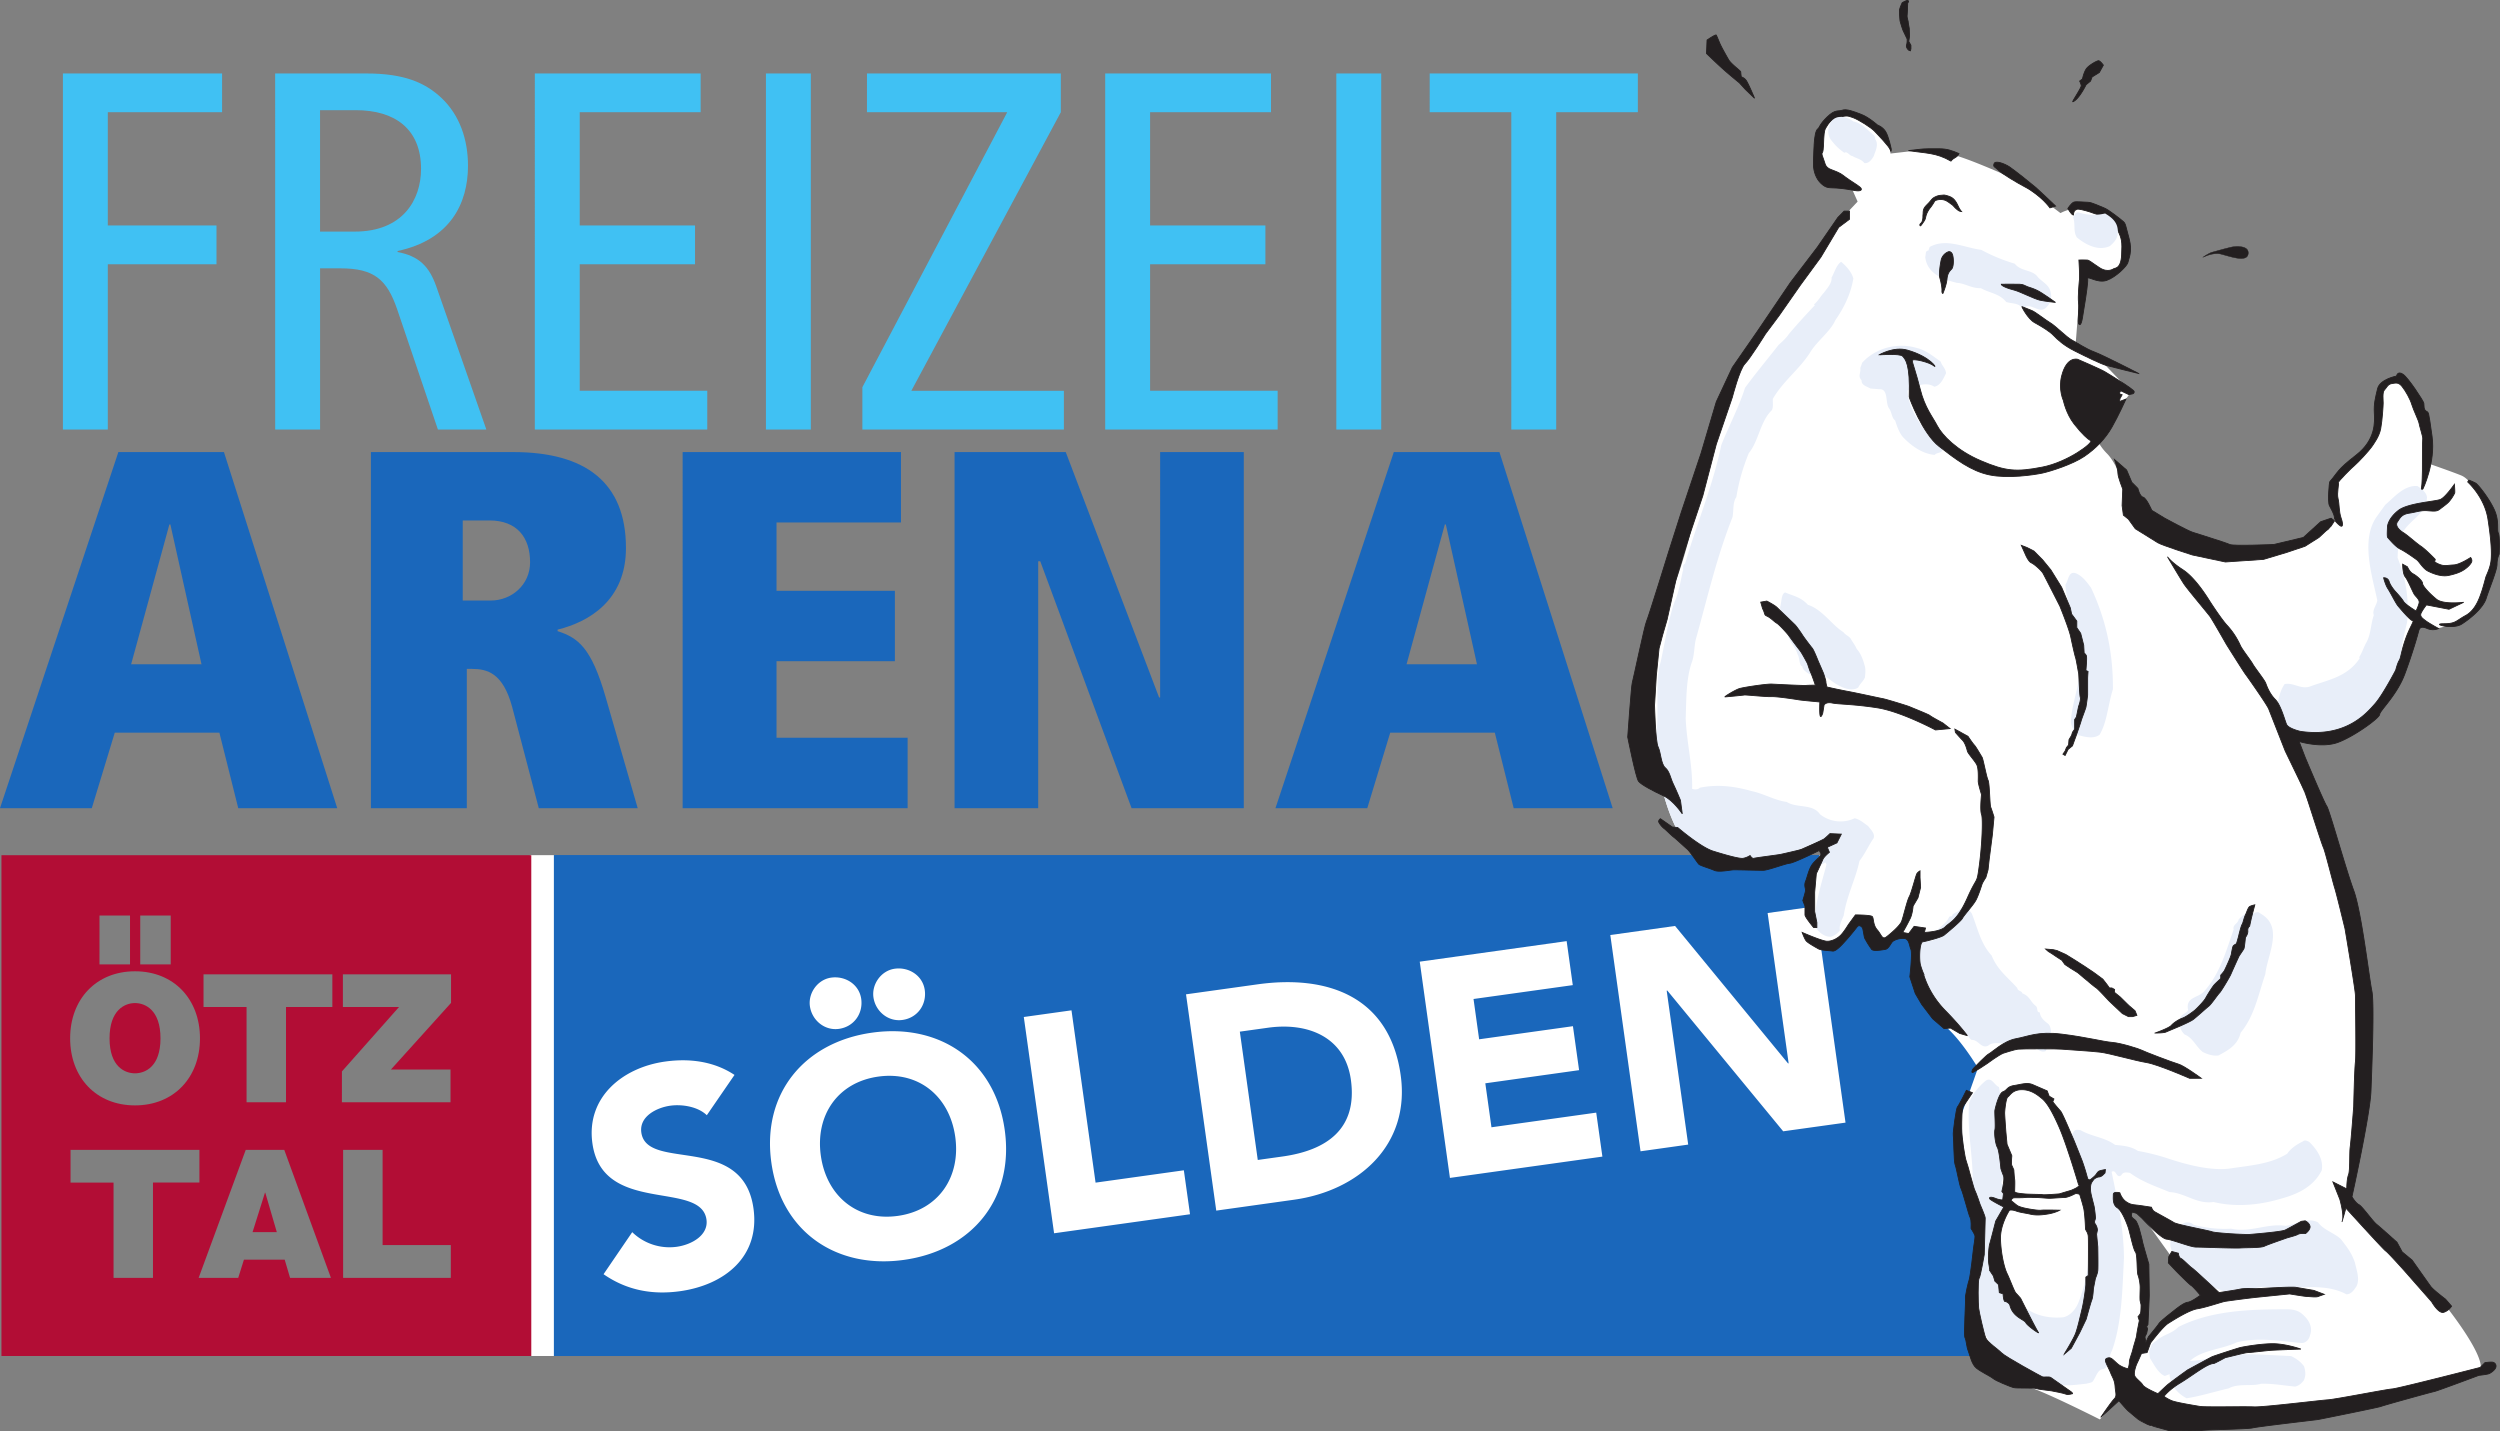 <svg width="111.78" height="64" xmlns="http://www.w3.org/2000/svg"><rect width="100%" height="100%" fill="#808080" stroke="none"/><path d="M9.809 32.758H5.132l-1.027 3.377H0l5.292-15.922h4.721l5.065 15.922h-4.426zm-2.19-9.307h-.046l-1.71 6.25H9.01l-1.392-6.25m15.284 8.167c-.41-1.528-1.117-1.71-1.802-1.71h-.228v6.227h-4.288V20.213h6.364c3.216 0 5.04 1.346 5.04 4.289 0 2.349-1.664 3.307-3.056 3.649v.069c.913.296 1.506.73 2.145 2.942l1.436 4.973H24.09zm-.958-4.767c.912 0 1.757-.685 1.757-1.711 0-1.095-.57-1.87-1.825-1.87H20.69v3.58h1.254m8.578-6.637h9.763v3.148H34.72v3.056h5.292v3.148H34.72v3.422h5.862v3.148h-10.06V20.213m15.99 4.881h-.092v11.041h-3.74V20.214h4.972l4.174 10.972h.046V20.214h3.74v15.921h-5.017l-4.083-11.04m20.324 7.663H62.16l-1.026 3.377h-4.106l5.292-15.922h4.722l5.064 15.922H67.68zm-2.19-9.307h-.045l-1.711 6.25h3.148l-1.392-6.25" fill-rule="evenodd" fill="#1a67bb"/><path d="M2.813 3.285H9.93v1.733H4.82v5.064h4.86v1.733H4.82v7.391H2.813V3.284m9.49.001h4.083c1.688 0 2.623.41 3.353 1.094.821.776 1.186 1.87 1.186 3.034 0 1.687-.798 3.308-3.148 3.81v.045c.958.183 1.415.639 1.734 1.551l2.235 6.387H19.58l-1.824-5.383c-.456-1.324-1.027-1.825-2.533-1.825h-.912v7.208h-2.007zm2.007 7.07h1.551c2.144 0 2.965-1.414 2.965-2.805 0-1.78-1.163-2.624-2.919-2.624H14.31v5.43m9.603-7.071h7.414v1.733h-5.406v5.064h5.155v1.733h-5.155v5.657h5.702v1.734h-7.71V3.284m10.333.001h2.008v15.921h-2.008V3.285m4.312 14.028 6.478-12.296h-6.272V3.284h8.668v1.733l-6.684 12.455h6.82v1.734h-9.01v-1.893M49.416 3.285h7.413v1.733h-5.406v5.064h5.156v1.733h-5.156v5.657h5.703v1.734h-7.71V3.284m10.334.001h2.007v15.921H59.75V3.285m7.824 1.733h-3.65V3.285h9.307v1.733h-3.65v14.188h-2.007V5.018" fill-rule="evenodd" fill="#40c1f3"/><path d="M24.833 60.629H23.69V38.236h1.143v22.393" fill-rule="evenodd" fill="#fff"/><path d="M15.342 57.135h4.815v-1.466h-3.05v-4.256h-1.765zm-4.05-2.043.554-1.762h.016l.515 1.762zm-2.41 2.043h1.77l.255-.814h1.822l.24.814h1.827l-2.086-5.722h-1.723zm2.142-7.85h1.764v-4.259h2.072v-1.462H9.1v1.462h1.924zm-5.947 7.85H6.84v-4.26h2.076v-1.462H3.154v1.462h1.923zm10.21-7.85h4.857V47.82H17.48l2.687-2.978v-1.279h-4.836v1.462h2.51l-2.553 2.88zM6.27 43.12h1.363v-2.184H6.27zm-1.372 3.306c0-1.276.69-1.577 1.138-1.577.45 0 1.14.301 1.14 1.577 0 1.275-.69 1.564-1.14 1.564-.448 0-1.138-.29-1.138-1.564zm-.45-3.306h1.365v-2.184H4.449zm-1.312 3.306c0 1.747 1.16 2.998 2.9 2.998 1.742 0 2.905-1.25 2.905-2.998 0-1.746-1.163-2.998-2.905-2.998-1.74 0-2.9 1.252-2.9 2.998zM23.755 60.63H.065V38.238h23.69v22.391" fill-rule="evenodd" fill="#b20d35"/><path d="M24.765 60.629V38.231h66.251V60.63H24.765" fill-rule="evenodd" fill="#1a67bb"/><path d="M31.603 49.864c-.403-.39-1.114-.498-1.633-.426-.601.084-1.396.474-1.295 1.199.247 1.761 4.54.004 5.014 3.39.302 2.16-1.29 3.426-3.283 3.705-1.243.173-2.387-.042-3.42-.76l1.282-1.88a2.391 2.391 0 0 0 1.986.655c.696-.097 1.429-.533 1.334-1.217-.249-1.774-4.65-.185-5.1-3.408-.288-2.061 1.35-3.391 3.248-3.657 1.093-.153 2.185-.013 3.105.597l-1.238 1.802m7.45-5.274c-.082-.589.349-1.192.95-1.276.627-.088 1.253.298 1.345.954.091.655-.328 1.244-.997 1.336-.642.091-1.21-.387-1.298-1.014zm1.089 9.775c1.816-.254 2.82-1.732 2.569-3.534-.252-1.803-1.624-2.948-3.44-2.694s-2.822 1.731-2.57 3.534c.252 1.803 1.624 2.948 3.44 2.694zm-3.93-9.378c-.082-.588.348-1.191.95-1.275.628-.088 1.253.298 1.345.953.09.656-.328 1.244-.997 1.338-.643.09-1.21-.388-1.298-1.016zm2.784 1.185c3.018-.423 5.494 1.25 5.927 4.35.434 3.1-1.488 5.388-4.506 5.81-3.018.422-5.495-1.251-5.928-4.35-.434-3.102 1.488-5.39 4.507-5.81m6.78-.7 2.132-.298 1.077 7.704 3.947-.552.276 1.966-6.078.85-1.354-9.67m10.461 6.392 1.107-.155c1.98-.277 3.363-1.236 3.056-3.435-.266-1.899-1.906-2.574-3.709-2.322l-1.256.175zm-3.208-7.406 3.196-.446c3.114-.435 5.908.524 6.402 4.062.438 3.127-1.881 5.164-4.763 5.567l-3.483.488-1.352-9.671m10.449-1.46 6.57-.919.274 1.968-4.438.62.251 1.802 4.194-.586.275 1.966-4.193.588.275 1.966 4.684-.655.276 1.966-6.817.953-1.35-9.668M72 41.807l2.896-.406 5.05 6.145.028-.003-.94-6.72 2.13-.298 1.353 9.67-2.787.388-5.182-6.294-.027.005.962 6.883-2.131.3L72 41.806" fill-rule="evenodd" fill="#fff"/><path d="M104.13 23.677s-1.39.825-2.207 1.008c-.816.185-1.635.092-2.33 0-.694-.09-1.692-.214-2.477-.825-.787-.61-1.754-1.588-2.026-2.046-.272-.46-.513-1.162-.877-1.529-.363-.365-.483-.703-.483-.703l1.557-2.054-1.406-1.461-1.088-.517.18-2.321.183-1.435s.513.641.876.458c.364-.184 1.149-.458 1.058-.826-.091-.368-.272-1.253-.272-1.253s-1.027-.884-1.662-.884c-.637 0-1.027.24-1.027.24l-1.937-1.465s-2.39-1.099-3.084-1.19a20.578 20.578 0 0 0-1.558-.126l-1.023.117s-.079-1.06-.865-1.428c-.785-.366-1.39-.457-1.753-.091-.363.367-.817 1.069-.636 1.437.182.367.636 1.069.636 1.069l.877.55.272.611-.573.609s-2.662 3.667-2.813 4.218c-.151.55-2.48 1.71-3.629 7.882-1.148 6.171-2.66 6.323-2.477 9.47.18 3.15.724 3.944.724 3.944s.364 1.801 1.24 2.78c.877.977 3.388.733 3.809.55.422-.184 1.844-.825 2.207-.92.363-.09-.4.915-.4 1.282s-.301 1.467-.31 2.23c-.011 1.005.89 1.372.89 1.372l1.434-1.292s.14.534.594.81c.454.275.955-.107.955-.107s.637-.129.97-.038c.331.09-.053.296-.053.938.001.642.455 2.445 1.241 3.056.785.612 1.572 1.955 1.572 1.955l-.787 2.23s.214 2.537.455 3.15c.241.609.207 1.429.3 1.854.09.426-.385 2.242-.295 2.608.09.367-.31 1.372.236 2.074.545.702 1.676 2.122 2.494 2.393.817.278 3.049 1.406 3.049 1.406l1.12-1.287.752-2.591.108-1.851-.395-2.303-.432-1.485.72.398 1.365 1.9 1.665 1.672-1.774 1.016-1.15 1.233-1.143 2.097s.695 1.312 1.421 1.495c.726.184 5.744-.15 6.198-.243.454-.093 2.75-.582 4.08-.918 1.331-.334 3.15-.957 4.238-1.14 1.09-.183-1.578-3.411-1.578-3.411l-4.17-4.217s1.007-4.772.826-6.666c-.182-1.895-.978-7.508-1.432-8.608-.454-1.102-2.237-5.47-2.237-5.47s3.14-.373 3.503-.65c.364-.274 1.689-2.47 1.87-3.022.181-.549.824-1.706.824-1.706l.455.43s2.364-.252 2.568-2.202c.163-1.53.306-2.967-.147-3.486-.454-.52-.728-1.037-1.092-1.19-.361-.15-1.42-.518-1.42-.518s.058-1.772-.455-2.229c-.513-.46-.513-1.528-.877-1.62-.362-.092-.875.426-.966.977-.091.551-.099 1.611-.339 1.977-.242.368-1.295 1.047-1.535 1.414-.242.367-.012 1.808-.012 1.808l-.32.605" fill-rule="evenodd" fill="#fff"/><path d="M81.893 12.408c.029.243-.2.487-.344.683-.157.164-.259.375-.444.522l.043.032c-.415.44-.716.765-1.161 1.287-.13.195-.3.342-.46.487-.43.554-1.044 1.288-1.504 1.922-.271.863-.731 1.727-1.06 2.557-.389 1.872-1.133 3.6-1.62 5.308-.143.05-.057.245-.1.326-.101.44-.186.993-.373 1.385-.286.83-.415 1.758-.616 2.67-.273.91-.057 2.182-.2 3.242.043.73.172 1.463.301 2.098a.193.193 0 0 0-.164.007c.06.144.1.203.1.203s.237 1.168.786 2.135c.13.112.26.224.38.342.087 0 .216.082.216.148.574.211 1.145.666 1.806.747.124.054.25.094.38.125.688.007 1.293-.087 1.48-.167.423-.184 1.845-.826 2.208-.92.318-.079-.23.685-.37 1.12.09-.005.177-.01.258-.01l.185-.098.045.098c-.23.895-.56 1.822-.517 2.752.114.211.4.505.73.471a.824.824 0 0 0 .388-.277c-.045-.228.085-.457.17-.667.13-.878.53-1.612.704-2.442.244-.31.415-.701.63-1.01.087-.211-.143-.408-.245-.553-.199-.13-.355-.292-.6-.344a1.478 1.478 0 0 1-1.549-.179c-.33-.487-1.031-.26-1.49-.553-.516-.064-1.031-.373-1.576-.486-.76-.213-1.504-.312-2.307-.149-.088.099-.258.083-.345.05.029-1.026-.244-2.067-.287-3.143.03-.862.014-1.727.259-2.476.143-.342.115-.83.214-1.14.53-1.904.904-3.566 1.62-5.39.059-.293 0-.652.171-.895a8.81 8.81 0 0 1 .56-1.97c.444-.537.502-1.417 1.033-1.92.07-.148.028-.392.042-.507.46-.796 1.19-1.318 1.663-2.067.314-.522.902-.928 1.132-1.45.386-.553.687-1.171.802-1.856-.072-.293-.329-.569-.545-.749-.215.13-.315.522-.429.701" fill-rule="evenodd" fill="#e8eef9"/><path d="M79.593 27.138c-.014.382.495.572.367.953-.157.46.312.761.41 1.158.1.158.07.444.184.54l.028-.017c0 .192.254.334.381.398.298-.016.581.016.823.19.367.302.947.619 1.3.38.099-.205.199-.237.297-.444.014-.126.043-.332 0-.506-.085-.303-.169-.556-.368-.78-.07-.173-.197-.316-.268-.459-.1-.127-.212-.142-.326-.286l-.113-.078c-.439-.319-.891-.968-1.472-1.143-.31-.349-.65-.395-1.017-.555-.185.063-.156.459-.226.65m12.757-.999c.03.698.34 1.365.51 2.047l.142 1.35c.056 1.014-.37 1.823-.41 2.758.04.207.14.413.324.572.298.079.693.19.962-.017.34-.57.368-1.314.595-2.029.013-1.746-.354-3.206-.977-4.539-.198-.27-.382-.522-.679-.65-.34-.112-.326.318-.467.508m8.314 14.737c-.211-.142-.383.063-.565.222-.029.207-.284.239-.227.46-.326.921-.607 1.983-1.33 2.777-.254.287-.834.237-.706.825-.086.175-.34.175-.368.411-.043.27.027.51.212.683.368.144.495.526.805.778.213.11.467.191.708.159.382-.207.863-.445.99-1.016.623-.746.792-1.714 1.104-2.618.085-.793.706-1.888.041-2.522-.112-.112-.239-.175-.353-.254-.113 0-.24.064-.311.095m-13.366.02c-.013.141-.102.028-.152.112-.19.426-.731.524-.705 1.048-.241 0-.494-.03-.605.241-.164.465.126.92.126 1.342l.05.043c.012.086.088.185.113.27.455.834 1.135 1.499 1.74 2.29.153.015.177.213.303.256.29-.015.416.41.73.254.266-.24.733.014.997-.212.026.013.013.028.013.041.353.141.794-.154 1.072.228.14.126.302.269.492.183.05-.14.162-.298.24-.439-.014-.239.05-.637-.152-.792-.139-.1-.34-.268-.354-.494-.176-.015-.063-.198-.188-.296-.24-.185-.265-.44-.592-.554-.026-.126-.215-.098-.228-.24-.391-.451-.883-.792-1.148-1.456-.49-.524-.63-1.23-.882-1.867-.114-.184-.316-.326-.53-.212-.076.141-.24.156-.34.254m-4.119-24.444c.03.254-.126.348.057.554-.014.222.24.27.396.365l.396.031c.425-.03.256.62.438.858.127.175.114.429.271.54.07.222.168.523.338.73.354.38.864.76 1.428.809.086-.11.27-.064.354-.207-.056-.318-.383-.381-.594-.602-.425-.604-.92-1.238-.976-2.063.34-.223.85-.412 1.202-.175.284-.064.397-.35.523-.603-.015-.222-.196-.349-.239-.522-.298-.208-.651-.51-1.048-.604-.892-.27-1.867 0-2.46.651l-.086.238m3.044-5.25c-.156.016-.099.159-.142.286.086.777.85 1.015 1.415 1.158.353.014.652.253 1.075.238.382.22.835.237 1.132.619.253.079.552.03.736.285.381-.333.735.316 1.074-.063a.693.693 0 0 0 .17-.683c-.071-.318-.381-.444-.565-.652-.242-.347-.751-.237-1.033-.6a7.833 7.833 0 0 1-1.5-.62c-.764-.096-1.57-.54-2.307-.127l-.055.159m20.071 11.862c-.763 1.032-.24 2.634 0 3.777-.028.221-.24.428-.156.665-.141.396-.127.89-.353 1.253-.114.224-.184.445-.298.62l.015.063c-.553.825-1.4.952-2.179 1.238-.437.175-.749-.174-1.173-.095-.17.254-.24.507-.297.825-.169.254-.042.555.084.824.114.381.37.428.637.51.339.114.726.152 1.12.121.187-.03.375-.06.558-.091a3.275 3.275 0 0 0 1.533-.841c.148-.108.296-.222.44-.345.411-.626.884-1.439 1.109-1.91a2.12 2.12 0 0 0 .007-.157c.013-.603.155-1.174.282-1.681.112-1.063-.07-2.015-.423-2.904.027-.443.013-.92.296-1.236.354-.509 1.004-.778 1.02-1.477-.042-.237-.27-.38-.425-.492-.595-.046-1.034.492-1.443.841l-.354.492m-8.893 36.266c-.295.301-.607.317-.905.555-.111.097-.338.19-.323.366-.115.063-.059.331-.044.475.156.24.367.684.665.795l.213-.081c.013.508.394.89.763 1.079.608-.094 1.26-.3 1.88-.443.427-.238 1.035-.08 1.444-.206.497-.016 1.02.078 1.528.126.17-.048.254-.113.382-.27.1-.205.085-.412.015-.634-.156-.223-.383-.366-.58-.46-1.132-.05-2.336-.16-3.48.016-.368.175-.75.175-1.048.206.552-.507 1.401-.507 2.109-.841.977-.223 1.837-.063 2.843.032.212.03.382-.144.423-.348.142-.367-.07-.699-.323-.922-.2-.19-.454-.236-.722-.236-1.697 0-3.396.062-4.84.791m4.796-4.521c-.833-.126-1.582.317-2.432.128a5.43 5.43 0 0 1-1.683-.176.393.393 0 0 0-.481-.049c-.24.318-.721.652-.51 1.175.538 1.254 1.725 1.666 2.759 1.967.58 0 1.131-.506 1.726-.237.31-.191.538.048.877-.047.807-.017 1.697-.112 2.46.3.214 0 .34-.189.453-.364.157-.317 0-.713-.07-1.046-.155-.463-.383-.732-.636-1.063-.313-.285-.764-.398-1.019-.746-.495-.24-.963.094-1.444.158" fill-rule="evenodd" fill="#e8eef9"/><path d="M88.05 49.302c-.129 1.349.254 2.682.126 3.998l-.01.019c.172.581.152 1.284.235 1.668.09.425-.384 2.242-.295 2.607.03.12.007.31-.018.533.014.02.033.034.06.043.085.857.624 1.365.919 2.064.397.476.992.65 1.458 1.03.14.033.283.127.424.239.254.048.508.207.764.317.552.19.99.11 1.57.048.057-.016.185-.034.27-.08.155-.175.226-.572.493-.572.283-.11.227-.555.383-.823.453-1.254.467-2.794.538-4.157-.016-1.38-.298-2.603-.553-3.84.213-.143.213.347.439.143.084-.16.254-.113.381-.097.538.4 1.162.604 1.769.858.695.032 1.217.556 1.967.443.975.24 2.037.144 2.998-.142.706-.19 1.457-.507 1.84-1.269.098-.506-.24-.966-.552-1.27-.086-.047-.199-.109-.284-.03-.254.124-.536.3-.707.553-.764.477-1.683.525-2.603.668-.847.095-1.881-.173-2.743-.46a9.41 9.41 0 0 0-1.33-.333c-.297-.206-.679-.238-1.019-.27-.481-.35-1.047-.365-1.556-.665-.113 0-.212-.047-.297.078-.155.3-.367.475-.27.873.058.143.115.283.228.397.14.443.34.888.366 1.396.059.015.03.143.086.143-.197.349.156.666.156 1.028.283 1.27.1 2.636-.339 3.764-.128.349-.397.634-.693.695-.92.081-1.755-.22-2.264-1.061-.664-.856-.566-2.142-.482-3.254l.072-.078c.057-.509.227-1.158-.085-1.603-.013-.126.085-.19.099-.302.198-.983-.34-1.714-.253-2.618.167-.38.126-.966.04-1.38-.225-.094-.311-.458-.593-.284-.297.251-.595.586-.735.983" fill-rule="evenodd" fill="#e8eef9"/><path d="M98.491 11.506s.44-.23.79-.152c.35.08 1.184.414 1.24 0 .058-.415-.625-.322-.64-.322-.101 0-.765.19-.978.248-.146.041-.412.226-.412.226" fill-rule="evenodd" fill="#231f20"/><path d="M98.491 11.506s.44-.23.79-.152c.35.08 1.184.414 1.24 0 .058-.415-.625-.322-.64-.322-.101 0-.765.19-.978.248-.146.041-.412.226-.412.226z" fill="none" stroke-miterlimit="3.864" stroke-width=".02" stroke="#231f20"/><path d="M93.244 13.387c.024-.161.117-.751.101-.916-.018-.167.43.21.847.066.417-.143.93-.658.953-.81.027-.152.212-.472.052-1.057-.16-.586-.15-.667-.26-.764-.11-.099-.67-.54-.854-.607-.185-.069-.557-.255-.722-.255-.165 0-.51-.043-.626-.01-.118.035-.278.29-.278.29s.15.254.219.278c.067.027.017.02.042-.075.025-.093.033-.12.15-.17.118-.05.98.233 1.18.358.204.122.436.156.628.555.194.4.218.515.185 1.143-.034.628-.32.577-.327.586-.008.008-.273.22-.653-.025-.377-.247-.464-.341-.562-.348-.096-.01-.367 0-.367 0s.043.666.027.845c-.018.177-.077.784-.044 1.06.035.277-.041.827 0 .93.044.102.12.093.178-.263l.131-.81" fill-rule="evenodd" fill="#231f20"/><path d="M93.244 13.387c.024-.161.117-.751.101-.916-.018-.167.43.21.847.066.417-.143.93-.658.953-.81.027-.152.212-.472.052-1.057-.16-.586-.15-.667-.26-.764-.11-.099-.67-.54-.854-.607-.185-.069-.557-.255-.722-.255-.165 0-.51-.043-.626-.01-.118.035-.278.29-.278.29s.15.254.219.278c.067.027.017.02.042-.075.025-.093.033-.12.15-.17.118-.05.98.233 1.18.358.204.122.436.156.628.555.194.4.218.515.185 1.143-.034.628-.32.577-.327.586-.008.008-.273.22-.653-.025-.377-.247-.464-.341-.562-.348-.096-.01-.367 0-.367 0s.043.666.027.845c-.018.177-.077.784-.044 1.06.035.277-.041.827 0 .93.044.102.12.093.178-.263l.131-.81z" fill="none" stroke-miterlimit="3.864" stroke-width=".039" stroke="#231f20"/><path d="M91.906 13.522s-.595-.433-.83-.543c-.235-.11-.273-.102-.425-.16-.152-.06-.17-.102-.354-.11-.184-.009-.819 0-.819 0s-.008.11.61.27c.224.059.873.387 1.113.441.219.051.705.102.705.102" fill-rule="evenodd" fill="#231f20"/><path d="M91.906 13.522s-.595-.433-.83-.543c-.235-.11-.273-.102-.425-.16-.152-.06-.17-.102-.354-.11-.184-.009-.819 0-.819 0s-.008.11.61.27c.224.059.873.387 1.113.441.219.051.705.102.705.102z" fill="none" stroke-miterlimit="3.864" stroke-width=".039" stroke="#231f20"/><path d="M86.87 13.122s.156-.359.183-.634c.024-.277.125-.37.208-.457.084-.083.102-.406.05-.61-.035-.149-.133-.187-.2-.162a.528.528 0 0 0-.326.408c-.057.29-.092.632-.048.77.042.135.098.415.092.55-.009.135.04.135.04.135" fill-rule="evenodd" fill="#231f20"/><path d="M86.87 13.122s.156-.359.183-.634c.024-.277.125-.37.208-.457.084-.083.102-.406.05-.61-.035-.149-.133-.187-.2-.162a.528.528 0 0 0-.326.408c-.057.29-.092.632-.048.77.042.135.098.415.092.55-.009.135.04.135.04.135z" fill="none" stroke-miterlimit="3.864" stroke-width=".039" stroke="#231f20"/><path d="M91.658 9.294s-.407-.569-1.124-.94c-.307-.159-1.027-.587-1.181-.743-.155-.157-.252-.139-.194-.294.058-.156.464 0 .678.137.213.138 1.066.82 1.2.94.136.118.873.82.873.82l-.252.08" fill-rule="evenodd" fill="#231f20"/><path d="M91.658 9.294s-.407-.569-1.124-.94c-.307-.159-1.027-.587-1.181-.743-.155-.157-.252-.139-.194-.294.058-.156.464 0 .678.137.213.138 1.066.82 1.2.94.136.118.873.82.873.82z" fill="none" stroke-miterlimit="3.864" stroke-width=".039" stroke="#231f20"/><path d="M86.757 8.92c-.087 0-.234.035-.256.078a2.471 2.471 0 0 1-.176.269 1.094 1.094 0 0 0-.188.316c-.05.14-.03.196-.115.316-.055.079-.13.191-.151.199-.02.006-.031-.023-.031-.044 0-.05.079-.085.094-.134a.62.62 0 0 0 .043-.257c0-.034.01-.104.01-.137 0-.232.102-.295.26-.463.117-.125.139-.198.296-.267a.652.652 0 0 1 .242-.065c.076-.001.118-.02.19-.003.202.05.334.095.455.265.123.175.136.306.276.467-.118-.01-.179-.073-.267-.15-.044-.038-.108-.121-.157-.156-.197-.138-.285-.234-.525-.234" fill-rule="evenodd" fill="#231f20"/><path d="M86.757 8.92c-.087 0-.234.035-.256.078a2.471 2.471 0 0 1-.176.269 1.094 1.094 0 0 0-.188.316c-.05.14-.03.196-.115.316-.055.079-.13.191-.151.199-.02.006-.031-.023-.031-.044 0-.05.079-.085.094-.134a.62.62 0 0 0 .043-.257c0-.034.01-.104.01-.137 0-.232.102-.295.26-.463.117-.125.139-.198.296-.267a.652.652 0 0 1 .242-.065c.076-.001.118-.02.19-.003.202.05.334.095.455.265.123.175.136.306.276.467-.118-.01-.179-.073-.267-.15-.044-.038-.108-.121-.157-.156-.197-.138-.285-.234-.525-.234z" fill="none" stroke-miterlimit="3.864" stroke-width=".039" stroke="#231f20"/><path d="M84.562 6.667s-.117-.581-.259-.796c-.143-.212-.355-.28-.355-.28s-.395-.353-.735-.48c-.339-.13-.655-.252-.844-.183-.189.067-.304-.055-.673.303-.37.36-.317.452-.422.534-.106.085-.129.399-.145.499-.015.098-.051.87-.045 1.13.008.26.106.594.347.816.242.222.35.175.698.198.345.024.595.076.821.114.226.037.31-.021.263-.1-.045-.075-.27-.212-.536-.387-.263-.176-.297-.245-.527-.343-.228-.1-.356-.122-.446-.206-.092-.084-.098-.157-.16-.338-.06-.183-.113-.26-.06-.328.054-.069.054-.556.06-.625.008-.069.008-.353.091-.475.083-.122.184-.382.545-.464.362-.085.393-.1.666 0 .27.098.83.461.964.605.137.147.67.693.712.846.04.15.04-.04.04-.04" fill-rule="evenodd" fill="#231f20"/><path d="M84.562 6.667s-.117-.581-.259-.796c-.143-.212-.355-.28-.355-.28s-.395-.353-.735-.48c-.339-.13-.655-.252-.844-.183-.189.067-.304-.055-.673.303-.37.36-.317.452-.422.534-.106.085-.129.399-.145.499-.015.098-.051.87-.045 1.13.008.26.106.594.347.816.242.222.35.175.698.198.345.024.595.076.821.114.226.037.31-.021.263-.1-.045-.075-.27-.212-.536-.387-.263-.176-.297-.245-.527-.343-.228-.1-.356-.122-.446-.206-.092-.084-.098-.157-.16-.338-.06-.183-.113-.26-.06-.328.054-.069.054-.556.06-.625.008-.069.008-.353.091-.475.083-.122.184-.382.545-.464.362-.085.393-.1.666 0 .27.098.83.461.964.605.137.147.67.693.712.846.04.15.04-.04.04-.04z" fill="none" stroke-miterlimit="3.864" stroke-width=".039" stroke="#231f20"/><path d="M95.627 16.7s-1.606-.825-1.984-.963c-.378-.138-.803-.428-1.022-.543-.218-.117-.724-.628-.942-.755-.217-.129-.638-.463-.812-.545-.175-.08-.427-.162-.461-.185-.035-.023.266.556.565.717.296.163.67.385.846.572.176.184.458.45.943.692.483.245 1.172.582 1.422.651.252.07 1.445.36 1.445.36" fill-rule="evenodd" fill="#231f20"/><path d="M95.627 16.7s-1.606-.825-1.984-.963c-.378-.138-.803-.428-1.022-.543-.218-.117-.724-.628-.942-.755-.217-.129-.638-.463-.812-.545-.175-.08-.427-.162-.461-.185-.035-.023.266.556.565.717.296.163.67.385.846.572.176.184.458.45.943.692.483.245 1.172.582 1.422.651.252.07 1.445.36 1.445.36z" fill="none" stroke-miterlimit="3.864" stroke-width=".039" stroke="#231f20"/><path d="M95.424 17.511c0-.098-1.118-.772-1.311-.89-.193-.117-1.217-.556-1.217-.556s-.485-.156-.715.744c-.155.608.076 1.097.076 1.097s.118.587.484 1.055c.37.47.603.667.738.745.135.078-1.007.953-2.164 1.179-1.151.225-1.632.192-2.736-.28-1.104-.468-1.742-1.153-1.957-1.563-.213-.412-.559-.807-.767-1.647-.172-.692-.357-1.194-.356-1.27.002-.124.795.078.97.234.174.157-.133-.406-1.183-.704-.62-.176-1.258.214-1.278.214-.02 0 .95-.077 1.065.06.116.136.341.332.292 1.82-.003.038.598 1.643 1.336 2.211.734.568 1.414 1.097 2.245 1.272.834.177 1.996 0 2.363-.077.367-.078 1.356-.392 1.879-.745.523-.353.95-.802 1.24-1.311.29-.508.629-1.257.629-1.257l-.294.112.03-.141.093-.162-.134-.05.066-.131.368.174.153-.032s.085-.003.085-.1" fill-rule="evenodd" fill="#231f20"/><path d="M95.424 17.511c0-.098-1.118-.772-1.311-.89-.193-.117-1.217-.556-1.217-.556s-.485-.156-.715.744c-.155.608.076 1.097.076 1.097s.118.587.484 1.055c.37.47.603.667.738.745.135.078-1.007.953-2.164 1.179-1.151.225-1.632.192-2.736-.28-1.104-.468-1.742-1.153-1.957-1.563-.213-.412-.559-.807-.767-1.647-.172-.692-.356-1.194-.356-1.27 0-.124.795.078.97.234.174.157-.133-.406-1.183-.704-.62-.176-1.258.214-1.278.214-.02 0 .95-.077 1.065.06.116.136.341.332.292 1.82 0 .038.598 1.643 1.336 2.211.734.568 1.414 1.097 2.245 1.272.834.177 1.996 0 2.363-.077.367-.078 1.356-.392 1.879-.745.523-.353.95-.802 1.24-1.311.29-.508.629-1.257.629-1.257l-.294.112.03-.141.093-.162-.134-.05.066-.131.368.174.153-.032s.085-.003.085-.1z" fill="none" stroke-miterlimit="3.864" stroke-width=".039" stroke="#231f20"/><path d="M108.332 21.867s.575-1.191.41-2.36c-.165-1.17-.144-1.047-.268-1.128-.121-.083-.08-.25-.101-.353-.02-.104-.686-1.128-.932-1.294-.246-.164-.287.083-.287.083s-.747.136-.85.571c-.103.433-.165.67-.144 1.074.022.405.07 1.203-.81 1.886-.88.681-.797.755-1.179 1.19-.03.035-.102.901-.02 1.066.083.166.214.373.226.538.012.166.094.236.236.353.144.115.164-.043.062-.332-.102-.289-.074-.624-.137-.872-.062-.248.055-.677.013-.706-.041-.027.614-.686.753-.796.136-.111.623-.64.734-.801.109-.161.342-.466.409-.824.068-.36.11-1.018.11-1.142 0-.124-.042-.484.054-.58.098-.098.146-.26.325-.287.177-.026.3-.077.463.125s.37.576.437.81c.07.235.312.73.325.84.015.11.177.608.164.675-.015.069-.015 1.354-.015 1.445 0 .095-.013.646-.04.757-.028.111.062.062.062.062" fill-rule="evenodd" fill="#231f20"/><path d="M108.332 21.867s.575-1.191.41-2.36c-.165-1.17-.144-1.047-.268-1.128-.121-.083-.08-.25-.101-.353-.02-.104-.686-1.128-.932-1.294-.246-.164-.287.083-.287.083s-.747.136-.85.571c-.103.433-.165.67-.144 1.074.022.405.07 1.203-.81 1.886-.88.681-.797.755-1.179 1.19-.03.035-.102.901-.02 1.066.083.166.214.373.226.538.012.166.094.236.236.353.144.115.164-.043.062-.332-.102-.289-.074-.624-.137-.872-.062-.248.055-.677.013-.706-.041-.027.614-.686.753-.796.136-.111.623-.64.734-.801.109-.161.342-.466.409-.824.068-.36.11-1.018.11-1.142 0-.124-.042-.484.054-.58.098-.098.146-.26.325-.287.177-.026.3-.077.463.125s.37.576.437.81c.07.235.312.73.325.84.015.11.177.608.164.675-.015.069-.015 1.354-.015 1.445 0 .095-.013.646-.04.757-.028.111.062.062.062.062z" fill="none" stroke-miterlimit="3.864" stroke-width=".039" stroke="#231f20"/><path d="M110.466 24.927s-.478.318-.752.332c-.274.014-.392.056-.57 0-.178-.055-.286-.138-.286-.138l.028-.11s-.416-.438-.645-.59c-.227-.152-.582-.484-.788-.609-.204-.123-.369-.325-.259-.478.11-.153.164-.331.519-.387.356-.055.528-.138.843-.11.314.027.41.027.534-.07.123-.097.31-.225.406-.331a1.79 1.79 0 0 0 .26-.396c.013-.056-.014-.386-.014-.386s-.406.585-.625.676c-.219.093-1.463.161-1.882.493-.419.331-.488.653-.488.747 0 .092-.027.422.013.464.042.041.338.415.571.524.231.112.646.412.738.48.091.068.269.386.487.496.22.112.597.263.926.195.327-.07.547-.151.724-.278.177-.123.301-.275.314-.358.014-.083-.054-.166-.054-.166" fill-rule="evenodd" fill="#231f20"/><path d="M110.466 24.927s-.478.318-.752.332c-.274.014-.392.056-.57 0-.178-.055-.286-.138-.286-.138l.028-.11s-.416-.438-.645-.59c-.227-.152-.582-.484-.788-.609-.204-.123-.369-.325-.259-.478.11-.153.164-.331.519-.387.356-.055.528-.138.843-.11.314.027.41.027.534-.07.123-.097.31-.225.406-.331a1.79 1.79 0 0 0 .26-.396c.013-.056-.014-.386-.014-.386s-.406.585-.625.676c-.219.093-1.463.161-1.882.493-.419.331-.488.653-.488.747 0 .092-.027.422.013.464.042.041.338.415.571.524.231.112.646.412.738.48.091.068.269.386.487.496.22.112.597.263.926.195.327-.07.547-.151.724-.278.177-.123.301-.275.314-.358.014-.083-.054-.166-.054-.166z" fill="none" stroke-miterlimit="3.864" stroke-width=".039" stroke="#231f20"/><path d="M110.331 21.546s.755.665.91 1.664c.155.998.173 1.546.135 1.88-.04.332-.213.645-.232.723-.02.078-.136.51-.193.665-.058.157-.234.784-.699 1.038-.463.254-.445.373-1.006.373-.562 0 .406.273.814.02.406-.257.967-.726 1.103-1.157.136-.43.485-1.252.485-1.526 0-.273.096-.45.096-.45s.01-.184.01-.391v-.034c0-.212-.011-.438-.048-.515-.077-.157.057-.547-.195-1.076-.252-.53-.717-1.096-.813-1.155a2.449 2.449 0 0 0-.309-.138l-.058.08" fill-rule="evenodd" fill="#231f20"/><path d="M110.331 21.546s.755.665.91 1.664c.155.998.173 1.546.135 1.88-.04.332-.213.645-.232.723-.02.078-.136.51-.193.665-.058.157-.234.784-.699 1.038-.463.254-.445.373-1.006.373-.562 0 .406.273.814.02.406-.257.967-.726 1.103-1.157.136-.43.485-1.252.485-1.526 0-.273.096-.45.096-.45s.01-.184.01-.391v-.034c0-.212-.011-.438-.048-.515-.077-.157.057-.547-.195-1.076-.252-.53-.717-1.096-.813-1.155a2.449 2.449 0 0 0-.309-.138l-.058.08" fill="none" stroke-miterlimit="3.864" stroke-width=".039" stroke="#231f20"/><path d="M110.158 26.929s-.91.117-1.22-.138c-.31-.253-.62-.587-.62-.704 0-.118-.271-.352-.427-.431-.155-.078-.25-.312-.25-.312l-.214-.118s0 .43.116.567c.116.137.33.666.406.784.077.116.252.235.213.391-.039.156-.136.352-.136.352s-.483-.292-.56-.43c-.077-.138-.369-.45-.369-.45s-.212-.236-.271-.43c-.057-.197-.25-.177-.25-.177s.075.312.193.49c.116.176.348.645.445.763.097.117.56.665.659.665.095 0-.137.293-.33.861-.193.567-.193.803-.271.92-.076.118-.155.43-.155.43s-.581 1.117-.93 1.508c-.348.392-1.278 1.526-3.31 1.234-.079-.012-.564-.138-.64-.315-.078-.176-.252-.86-.504-1.114-.253-.256-.368-.568-.426-.724-.059-.157-.485-.687-.582-.862-.097-.176-.502-.686-.56-.842a3.4 3.4 0 0 0-.563-.861c-.232-.235-.734-.998-.83-1.155-.1-.156-.622-.998-1.165-1.352-.542-.352-.696-.586-.696-.586s.581.98.735 1.213c.156.235 1.046 1.293 1.162 1.449.116.158.737 1.253.737 1.253s.735 1.174.851 1.332c.117.155.97 1.37 1.045 1.564l.738 1.88.89 1.839s.736 2.31.813 2.467c.078.157.427 1.565.503 1.8.079.235.466 1.84.466 1.84s.465 2.74.465 2.977c0 .233.038 2.7 0 2.973-.04.274-.078 1.997-.078 1.997s-.116 1.527-.155 1.801c-.04.273 0 1.054-.077 1.253-.078.195-.078.627-.078.627l-.619-.313.31.78s.193.667.115.942c-.075.273.156-.55.156-.55s1.704 1.88 1.782 1.918c.078.04.813.86.813.86l1.24 1.41s.31.55.542.47c.233-.078.348-.273.348-.273l-.27-.313s-.544-.41-.66-.568c-.116-.156-.832-1.176-.832-1.176l-.446-.37-.233-.432s-.716-.644-.91-.801c-.193-.157-.638-.803-.793-.881-.155-.08-.31-.353-.31-.353s.814-3.679.851-4.736c.04-1.057.155-3.914.04-4.462-.117-.549-.466-3.562-.814-4.501s-1.085-3.602-1.2-3.759c-.117-.157-.97-2.192-.97-2.192l-.27-.705s1.007.313 1.743.038c.735-.273 1.86-1.094 1.86-1.252 0-.156.773-.86 1.122-1.8.35-.94.581-1.76.62-1.919.04-.156.116-.234.386-.118.272.118.506 0 .506 0s-.428-.234-.581-.35c-.156-.119-.271-.197-.195-.353.077-.158.233-.353.233-.353l1.008.195.658-.312" fill-rule="evenodd" fill="#231f20"/><path d="M110.158 26.929s-.91.117-1.22-.138c-.31-.253-.62-.587-.62-.704 0-.118-.271-.352-.427-.431-.155-.078-.25-.312-.25-.312l-.214-.118s0 .43.116.567c.116.137.33.666.406.784.077.116.252.235.213.391-.039.156-.136.352-.136.352s-.483-.292-.56-.43c-.077-.138-.369-.45-.369-.45s-.212-.236-.271-.43c-.057-.197-.25-.177-.25-.177s.075.312.193.49c.116.176.348.645.445.763.097.117.56.665.659.665.095 0-.137.293-.33.861-.193.567-.193.803-.271.92-.076.118-.155.43-.155.43s-.581 1.117-.93 1.508c-.348.392-1.278 1.526-3.31 1.234-.079-.012-.564-.138-.64-.315-.078-.176-.252-.86-.504-1.114-.253-.256-.368-.568-.426-.724-.059-.157-.485-.687-.582-.862-.097-.176-.502-.686-.56-.842a3.4 3.4 0 0 0-.563-.861c-.232-.235-.734-.998-.83-1.155-.1-.156-.622-.998-1.165-1.352-.542-.352-.696-.586-.696-.586s.581.98.735 1.213c.156.235 1.046 1.293 1.162 1.449.116.158.737 1.253.737 1.253s.735 1.174.851 1.332c.117.155.97 1.37 1.045 1.564l.738 1.88.89 1.839s.736 2.31.813 2.467c.078.157.427 1.565.503 1.8.079.235.466 1.84.466 1.84s.465 2.74.465 2.977c0 .233.038 2.7 0 2.973-.04.274-.078 1.997-.078 1.997s-.116 1.527-.155 1.801c-.04.273 0 1.054-.077 1.253-.078.195-.078.627-.078.627l-.619-.313.31.78s.193.667.115.942c-.075.273.156-.55.156-.55s1.704 1.88 1.782 1.918c.078.04.813.86.813.86l1.24 1.41s.31.55.542.47c.233-.078.348-.273.348-.273l-.27-.313s-.544-.41-.66-.568c-.116-.156-.832-1.176-.832-1.176l-.446-.37-.233-.432s-.716-.644-.91-.801c-.193-.157-.638-.803-.793-.881-.155-.08-.31-.353-.31-.353s.814-3.679.851-4.736c.04-1.057.155-3.914.04-4.462-.117-.549-.466-3.562-.814-4.501s-1.085-3.602-1.2-3.759c-.117-.157-.97-2.192-.97-2.192l-.27-.705s1.007.313 1.743.038c.735-.273 1.86-1.094 1.86-1.252 0-.156.773-.86 1.122-1.8.35-.94.581-1.76.62-1.919.04-.156.116-.234.386-.118.272.118.506 0 .506 0s-.428-.234-.581-.35c-.156-.119-.271-.197-.195-.353.077-.158.233-.353.233-.353l1.008.195z" fill="none" stroke-miterlimit="3.864" stroke-width=".039" stroke="#231f20"/><path d="M102.897 54.607s-.563.312-.717.389c-.156.079-1.336.176-1.569.196-.233.021-1.55-.06-1.705-.117-.155-.059-1.548-.314-1.704-.411-.154-.097-.773-.431-.871-.49-.096-.057-.135-.196-.135-.196s-.485-.078-.66-.096c-.173-.021-.29-.021-.483-.158-.193-.136-.271-.392-.271-.392s-.292-.076-.292.078c0 .159-.037.45.175.588.213.137.407.645.484.861s.232.999.33 1.116c.096.117.057.88.116 1.038.059.156.096.41.096.548 0 .136-.019.528 0 .606.02.078.04.175.04.175s0 .274-.02.354c-.02.077-.116.174-.116.174l.059.178s-.118.568-.118.646c0 .078-.135.47-.173.647-.04.175-.155.43-.155.566s-.059.293-.059.293-.29-.06-.484-.236c-.193-.173-.272-.272-.387-.253-.116.02-.155.06-.135.156.02.097.174.373.233.529.057.158.173.295.193.587.02.294.096.432-.04.568-.136.138-.6.822-.6.822l.814-.745s.329.393.427.47c.095.079.348.294.425.355.077.057.406.252.504.273.097.02.87.235.87.235s1.201.04 1.454 0c.251-.04 2.072-.06 2.303-.118.234-.059 2.79-.354 2.906-.371.116-.02 2.75-.55 2.828-.589.077-.038 2.266-.645 2.381-.665.117-.02 1.996-.724 1.996-.724s.387-.04.465-.08c.077-.037.251-.155.29-.274.04-.116-.039-.213-.135-.233-.096-.02-.35.02-.35.02l-.211.213s-3.661.941-3.934.962c-.27.018-2.555.469-2.884.487-.33.02-2.886.334-3.292.315-.408-.021-2.19.019-2.422-.021-.232-.038-1.065-.175-1.258-.255-.194-.077-.35-.194-.35-.194s.213-.292.738-.607c.523-.314 1.197-.863 1.49-.863.039 0 .562-.292.542-.272-.019.02.852-.215.969-.215s.775-.08 1.008-.099c.231-.019 1.375-.058 1.375-.058s-.544-.196-1.087-.235c-.542-.039-1.529.136-1.664.176-.135.04-1.124.354-1.24.41-.114.06-.987.53-1.084.588a35.83 35.83 0 0 0-.852.626c-.077.06-.465.43-.465.43s-.6-.253-.678-.39c-.077-.137-.329-.294-.368-.43-.039-.137.059-.431.116-.549.059-.118.194-.43.194-.43l.25-.04.157-.43s.542-.725.794-.88c.251-.158.93-.588 1.298-.648.368-.057 1.045-.292 1.24-.332a47.529 47.529 0 0 1 1.355-.176l1.53-.156s.696.116.793.116.388.04.484 0c.097-.04.272-.097.272-.097l-.465-.176s-.58-.098-.794-.136c-.214-.04-1.589.057-1.782.057-.194 0-.542-.02-.716.02-.174.04-.948.156-.948.156s-1.104-1.036-1.201-1.095c-.098-.057-.408-.392-.505-.432-.097-.036-.114-.233-.114-.233l-.292-.078-.137.235-.018.275.368.389s.58.587.658.626c.077.04.407.432.407.432s-.389.292-.562.313c-.175.019-.464.252-.639.39-.174.138-.601.47-.658.57-.058.096-.465.586-.465.586l-.116.254-.04-.254.078-.156.04-.197-.04-.115.057-.08s.06-1.214.06-1.31c0-.1-.02-1.391-.02-1.391s-.271-.92-.29-1.037c-.019-.117-.156-.606-.156-.606s-.077-.216-.134-.295c-.059-.078-.175-.116-.195-.215a.243.243 0 0 1 .04-.177l.192.06.234.216s.85.919 1.104.936c.252.022 1.064.354 1.315.354.253 0 1.705.06 1.996.04.29-.02.91 0 1.064-.08.157-.076.853-.314.95-.35.097-.038.445-.118.543-.177.097-.06.347-.04.347-.04s.233-.175.195-.332c-.04-.156-.214-.235-.214-.235l-.173.022" fill-rule="evenodd" fill="#231f20"/><path d="M102.897 54.607s-.563.312-.717.389c-.156.079-1.336.176-1.569.196-.233.021-1.55-.06-1.705-.117-.155-.059-1.548-.314-1.704-.411-.154-.097-.773-.431-.871-.49-.096-.057-.135-.196-.135-.196s-.485-.078-.66-.096c-.173-.021-.29-.021-.483-.158-.193-.136-.271-.392-.271-.392s-.292-.076-.292.078c0 .159-.037.45.175.588.213.137.407.645.484.861s.232.999.33 1.116c.096.117.057.88.116 1.038.059.156.096.41.096.548 0 .136-.019.528 0 .606.02.078.04.175.04.175s0 .274-.02.354c-.02.077-.116.174-.116.174l.059.178s-.118.568-.118.646c0 .078-.135.47-.173.647-.04.175-.155.43-.155.566s-.059.293-.059.293-.29-.06-.484-.236c-.193-.173-.272-.272-.387-.253-.116.02-.155.06-.135.156.02.097.174.373.233.529.057.158.173.295.193.587.02.294.096.432-.04.568-.136.138-.6.822-.6.822l.814-.745s.329.393.427.47c.095.079.348.294.425.355.077.057.406.252.504.273.097.02.87.235.87.235s1.201.04 1.454 0c.251-.04 2.072-.06 2.303-.118.234-.059 2.79-.354 2.906-.371.116-.02 2.75-.55 2.828-.589.077-.038 2.266-.645 2.381-.665.117-.02 1.996-.724 1.996-.724s.387-.04.465-.08c.077-.037.251-.155.29-.274.04-.116-.039-.213-.135-.233-.096-.02-.35.02-.35.02l-.211.213s-3.661.941-3.934.962c-.27.018-2.555.469-2.884.487-.33.02-2.886.334-3.292.315-.408-.021-2.19.019-2.422-.021-.232-.038-1.065-.175-1.258-.255-.194-.077-.35-.194-.35-.194s.213-.292.738-.607c.523-.314 1.197-.863 1.49-.863.039 0 .562-.292.542-.272-.019.02.852-.215.969-.215s.775-.08 1.008-.099c.231-.019 1.375-.058 1.375-.058s-.544-.196-1.087-.235c-.542-.039-1.529.136-1.664.176-.135.04-1.124.354-1.24.41-.114.06-.987.53-1.084.588a35.83 35.83 0 0 0-.852.626c-.077.06-.465.43-.465.43s-.6-.253-.678-.39c-.077-.137-.329-.294-.368-.43-.039-.137.059-.431.116-.549.059-.118.194-.43.194-.43l.25-.04.157-.43s.542-.725.794-.88c.251-.158.93-.588 1.298-.648.368-.057 1.045-.292 1.24-.332a47.529 47.529 0 0 1 1.355-.176l1.53-.156s.696.116.793.116.388.04.484 0c.097-.04.272-.097.272-.097l-.465-.176s-.58-.098-.794-.136c-.214-.04-1.589.057-1.782.057-.194 0-.542-.02-.716.02-.174.04-.948.156-.948.156s-1.104-1.036-1.201-1.095c-.098-.057-.408-.392-.505-.432-.097-.036-.114-.233-.114-.233l-.292-.078-.137.235-.018.275.368.389s.58.587.658.626c.077.04.407.432.407.432s-.389.292-.562.313c-.175.019-.464.252-.639.39-.174.138-.601.47-.658.57-.058.096-.465.586-.465.586l-.116.254-.04-.254.078-.156.04-.197-.04-.115.057-.08s.06-1.214.06-1.31c0-.1-.02-1.391-.02-1.391s-.271-.92-.29-1.037c-.019-.117-.156-.606-.156-.606s-.077-.216-.134-.295c-.059-.078-.175-.116-.195-.215a.243.243 0 0 1 .04-.177l.192.06.234.216s.85.919 1.104.936c.252.022 1.064.354 1.315.354.253 0 1.705.06 1.996.04.29-.02.91 0 1.064-.08.157-.076.853-.314.95-.35.097-.038.445-.118.543-.177.097-.06.347-.04.347-.04s.233-.175.195-.332c-.04-.156-.214-.235-.214-.235l-.173.022" fill="none" stroke-miterlimit="3.864" stroke-width=".039" stroke="#231f20"/><path d="m92.29 60.554.32-.27.376-.693.294-.613s.197-.73.25-.857c.053-.126.071-.505.071-.505l.09-.458s.089-.198.106-.342c.018-.147 0-1.072 0-1.072l-.054-.56.037-.183s0-.132-.088-.26c-.09-.124 0-.179 0-.287s-.037-.38-.054-.486c-.02-.11-.143-.533-.161-.695-.018-.161 0-.307.035-.378.035-.074.126-.181.126-.181s.124-.091.213-.091c.09 0 .179-.09.179-.09l.09-.09.017-.15s-.215.035-.286.07c-.071.037-.108.133-.18.205-.07.072-.212.183-.212.183s-.108.017-.126-.091a9.415 9.415 0 0 0-.239-.767c-.036-.088-.375-.945-.41-1.016-.037-.073-.464-1.108-.554-1.2a9.642 9.642 0 0 1-.347-.415l.052-.125-.213-.126-.089-.235-.643-.279c-.25-.107-.488-.018-.828.037-.34.054-.303.205-.501.279-.196.07-.346.737-.365.828-.018.09.036.73 0 .873-.035.146.02.632.109.784.089.153.159.956.159.956s.062.188.115.314c.054.128-.035.544-.035.544l-.037.161.072.091-.035.288s-.133.007-.329-.073c-.197-.078-.286-.053-.251.019.036.072.633.37.633.37l-.365.63s-.232.91-.268 1.019c-.035.107-.088.64-.035.927.053.288.018.235.018.235l.179.27.07.234.162.153.036.36.167.055s.018.342.09.342c.071 0 .197.091.214.163.133.54.643.639.713.783.073.144.65.543.562.433-.088-.109-.794-1.523-.794-1.523s-.142-.163-.213-.235c-.071-.073-.268-.62-.393-.873-.124-.253-.276-.891-.293-1.543-.018-.649.401-1.287.401-1.287s.106-.036.301.037c.197.07.412.087.651.144.24.053.5.035.805-.019.304-.054.49-.162.49-.162s-.724-.019-.83 0c-.107.017-.445-.036-.631-.073-.188-.035-.377-.09-.447-.144-.072-.054-.268-.216-.268-.216s.035-.1.106-.116c.072-.017.321 0 .5-.017.178-.02.436 0 .561 0 .126 0 .43.034.553.034.125 0 .49-.034.65-.034s.412-.128.484-.165c.07-.036.213.02.213.02s.125.386.179.62.08.831.08.91c0 .08.106.145.125.343.017.198 0 1.757 0 1.757l-.108.074v.324c0 .109-.079.712-.168 1.09-.09.38-.195.838-.286 1.09-.09.254-.518.946-.518.946zm.642-7.605.036.073-.125.09s-.212.109-.285.125c-.071.019-.482.144-.482.144s-.668.054-.74.036c-.071-.016-.669-.016-.828-.036-.162-.016-.428-.037-.428-.108 0-.072.017-.452 0-.541-.018-.092-.037-.423-.037-.423s-.053-.125-.089-.199c-.035-.07 0-.433 0-.433l-.214-.512-.054-.577s-.053-.73-.053-.819c0-.091.053-.668.143-.723.089-.053.196-.324.626-.324.428 0 .72.252.898.396.18.144.412.469.757 1.254.348.783.875 2.577.875 2.577" fill-rule="evenodd" fill="#231f20"/><path d="m92.29 60.554.32-.27.376-.693.294-.613s.197-.73.25-.857c.053-.126.071-.505.071-.505l.09-.458s.089-.198.106-.342c.018-.147 0-1.072 0-1.072l-.054-.56.037-.183s0-.132-.088-.26c-.09-.124 0-.179 0-.287s-.037-.38-.054-.486c-.02-.11-.143-.533-.161-.695-.018-.161 0-.307.035-.378.035-.074.126-.181.126-.181s.124-.091.213-.091c.09 0 .179-.09.179-.09l.09-.09.017-.15s-.215.035-.286.07c-.071.037-.108.133-.18.205-.07.072-.212.183-.212.183s-.108.017-.126-.091a9.415 9.415 0 0 0-.239-.767c-.036-.088-.375-.945-.41-1.016-.037-.073-.464-1.108-.554-1.2a9.642 9.642 0 0 1-.347-.415l.052-.125-.213-.126-.089-.235-.643-.279c-.25-.107-.488-.018-.828.037-.34.054-.303.205-.501.279-.196.07-.346.737-.365.828-.018.09.036.73 0 .873-.035.146.02.632.109.784.089.153.159.956.159.956s.062.188.115.314c.054.128-.035.544-.035.544l-.037.161.072.091-.035.288s-.133.007-.329-.073c-.197-.078-.286-.053-.251.019.036.072.633.37.633.37l-.365.63s-.232.91-.268 1.019c-.035.107-.088.64-.035.927.053.288.018.235.018.235l.179.27.07.234.162.153.036.36.167.055s.018.342.09.342c.071 0 .197.091.214.163.133.54.643.639.713.783.073.144.65.543.562.433-.088-.109-.794-1.523-.794-1.523s-.142-.163-.213-.235c-.071-.073-.268-.62-.393-.873-.124-.253-.276-.891-.293-1.543-.018-.649.401-1.287.401-1.287s.106-.036.301.037c.197.07.412.087.651.144.24.053.5.035.805-.019.304-.054.49-.162.49-.162s-.724-.019-.83 0c-.107.017-.445-.036-.631-.073-.188-.035-.377-.09-.447-.144-.072-.054-.268-.216-.268-.216s.035-.1.106-.116c.072-.017.321 0 .5-.017.178-.02.436 0 .561 0 .126 0 .43.034.553.034.125 0 .49-.034.65-.034s.412-.128.484-.165c.07-.036.213.02.213.02s.125.386.179.62.08.831.08.91c0 .08.106.145.125.343.017.198 0 1.757 0 1.757l-.108.074v.324c0 .109-.079.712-.168 1.09-.09.38-.195.838-.286 1.09-.09.254-.518.946-.518.946zm.642-7.605.036.073-.125.09s-.212.109-.285.125c-.071.019-.482.144-.482.144s-.668.054-.74.036c-.071-.016-.669-.016-.828-.036-.162-.016-.428-.037-.428-.108 0-.072.017-.452 0-.541-.018-.092-.037-.423-.037-.423s-.053-.125-.089-.199c-.035-.07 0-.433 0-.433l-.214-.512-.054-.577s-.053-.73-.053-.819c0-.091.053-.668.143-.723.089-.053.196-.324.626-.324.428 0 .72.252.898.396.18.144.412.469.757 1.254.348.783.875 2.577.875 2.577z" fill="none" stroke-miterlimit="3.864" stroke-width=".039" stroke="#231f20"/><path d="M92.605 62.23c-.06-.043-.819-.57-.903-.634-.084-.064-.314 0-.398-.042s-1.62-.874-1.809-1.063c-.19-.191-.629-.47-.713-.681-.083-.212-.292-1.147-.312-1.317-.022-.17-.043-1.253.02-1.336.064-.086.23-1.062.23-1.062s.043-1.55.043-1.634c0-.085-.231-.614-.231-.614s-.162-.49-.23-.618c-.066-.128-.318-1.148-.381-1.295-.064-.148-.209-1.061-.209-1.465 0-.401 0-.891.084-1.02.082-.125.397-.59.397-.59l-.272-.107s-.335.677-.398.74c-.063.062-.21 1.168-.189 1.254.022.084.022 1.188.084 1.335.064.15.188.915.272 1.085.085.169.335 1.167.398 1.273.064.106.042.49.042.49s.151.232.172.319c.022.084-.066.528-.066.593 0 .062-.148 1.273-.19 1.379-.041.105-.19.744-.168.85.022.106-.082 1.628-.021 1.74.064.11.064.386.148.596.084.213.15.587.36.762.209.173.627.364.754.47.125.107.758.36.903.402.148.043.906 0 1.01.043.104.04.586.085.69.104.106.022.57.107.655.15.083.04.292-.023.292-.023s0-.04-.064-.083" fill-rule="evenodd" fill="#231f20"/><path d="M92.605 62.23c-.06-.043-.819-.57-.903-.634-.084-.064-.314 0-.398-.042s-1.62-.874-1.809-1.063c-.19-.191-.629-.47-.713-.681-.083-.212-.292-1.147-.312-1.317-.022-.17-.043-1.253.02-1.336.064-.086.23-1.062.23-1.062s.043-1.55.043-1.634c0-.085-.231-.614-.231-.614s-.162-.49-.23-.618c-.066-.128-.318-1.148-.381-1.295-.064-.148-.209-1.061-.209-1.465 0-.401 0-.891.084-1.02.082-.125.397-.59.397-.59l-.272-.107s-.335.677-.398.74c-.063.062-.21 1.168-.189 1.254.022.084.022 1.188.084 1.335.064.15.188.915.272 1.085.085.169.335 1.167.398 1.273.064.106.042.49.042.49s.151.232.172.319c.022.084-.066.528-.066.593 0 .062-.148 1.273-.19 1.379-.041.105-.19.744-.168.85.022.106-.082 1.628-.021 1.74.064.11.064.386.148.596.084.213.15.587.36.762.209.173.627.364.754.47.125.107.758.36.903.402.148.043.906 0 1.01.043.104.04.586.085.69.104.106.022.57.107.655.15.083.04.292-.023.292-.023s0-.04-.064-.083z" fill="none" stroke-miterlimit="3.864" stroke-width=".039" stroke="#231f20"/><path d="M97.905 48.214s-1.415-.62-1.926-.705c-.512-.082-1.653-.415-2.083-.465-.43-.052-1.604-.119-1.718-.134-.116-.019-1.8-.019-1.95 0-.15.015-.665.184-.665.184-.197.083-.658.415-.724.467-.065.05-.51.333-.61.384-.1.05-.065-.1 0-.167.064-.068.594-.618.709-.667.117-.051.644-.568 1.207-.67.56-.1.958-.335 2.048-.202 1.091.135 1.837.335 2.249.369.413.033 1.239.302 1.322.35.083.052 1.389.551 1.635.619.248.067 1.024.635 1.024.635l-.518.002" fill-rule="evenodd" fill="#231f20"/><path d="M97.905 48.214s-1.415-.62-1.926-.705c-.512-.082-1.653-.415-2.083-.465-.43-.052-1.604-.119-1.718-.134-.116-.019-1.8-.019-1.95 0-.15.015-.665.184-.665.184-.197.083-.658.415-.724.467-.065.05-.51.333-.61.384-.1.05-.065-.1 0-.167.064-.068.594-.618.709-.667.117-.051.644-.568 1.207-.67.56-.1.958-.335 2.048-.202 1.091.135 1.837.335 2.249.369.413.033 1.239.302 1.322.35.083.052 1.389.551 1.635.619.248.067 1.024.635 1.024.635z" fill="none" stroke-miterlimit="3.864" stroke-width=".039" stroke="#231f20"/><path d="M96.356 46.19s.622-.22.73-.343c.107-.122.336-.269.498-.325.16-.053.466-.285.55-.352.082-.07.406-.397.487-.546.08-.152.297-.49.364-.571.066-.081.308-.298.308-.298v-.153s.137-.15.164-.204c.027-.055.284-.585.309-.734.027-.15.054-.303.08-.357.028-.053.15-.109.15-.109s.094-.311.106-.38c.015-.068.108-.434.148-.488.041-.055.08-.287.15-.424.065-.138.117-.339.2-.38.083-.041.218-.07.218-.07s-.123.46-.164.64c-.041.179-.068.315-.068.315s-.094.055-.081.203c.015.15-.106.3-.106.3s-.041.45-.069.506c-.027.054-.2.298-.228.352a43.27 43.27 0 0 0-.361.802c-.056.126-.42.737-.5.82-.083.078-.365.504-.486.598-.122.096-.568.504-.702.6-.134.093-.51.255-.604.297-.094.041-.514.215-.608.257-.094.044-.485.044-.485.044" fill-rule="evenodd" fill="#231f20"/><path d="M96.356 46.19s.622-.22.73-.343c.107-.122.336-.269.498-.325.16-.053.466-.285.55-.352.082-.07.406-.397.487-.546.08-.152.297-.49.364-.571.066-.081.308-.298.308-.298v-.153s.137-.15.164-.204c.027-.055.284-.585.309-.734.027-.15.054-.303.08-.357.028-.053.15-.109.15-.109s.094-.311.106-.38c.015-.068.108-.434.148-.488.041-.055.08-.287.15-.424.065-.138.117-.339.2-.38.083-.041.218-.07.218-.07s-.123.46-.164.64c-.041.179-.068.315-.068.315s-.094.055-.081.203c.015.15-.106.3-.106.3s-.041.45-.069.506c-.027.054-.2.298-.228.352a43.27 43.27 0 0 0-.361.802c-.056.126-.42.737-.5.82-.083.078-.365.504-.486.598-.122.096-.568.504-.702.6-.134.093-.51.255-.604.297-.094.041-.514.215-.608.257-.094.044-.485.044-.485.044z" fill="none" stroke-miterlimit="3.864" stroke-width=".039" stroke="#231f20"/><path d="M94.898 45.32s-.541-.506-.62-.588c-.08-.082-.459-.502-.565-.572-.108-.068-.447-.366-.5-.405-.053-.043-.31-.262-.31-.262l-.309-.19-.268-.178-.136-.19s-.298-.19-.35-.23a5.348 5.348 0 0 0-.256-.163l-.121-.109.336.028.174.04.393.176.418.258s.358.231.402.257l.447.301.389.287.201.26.094.133h.108l.124.07-.012.123.268.217.375.37.283.243.082.203-.19.056h-.187l-.27-.135" fill-rule="evenodd" fill="#231f20"/><path d="M94.898 45.32s-.541-.506-.62-.588c-.08-.082-.459-.502-.565-.572-.108-.068-.447-.366-.5-.405-.053-.043-.31-.262-.31-.262l-.309-.19-.268-.178-.136-.19s-.298-.19-.35-.23a5.348 5.348 0 0 0-.256-.163l-.121-.109.336.028.174.04.393.176.418.258s.358.231.402.257l.447.301.389.287.201.26.094.133h.108l.124.07-.012.123.268.217.375.37.283.243.082.203-.19.056h-.187z" fill="none" stroke-miterlimit="3.864" stroke-width=".039" stroke="#231f20"/><path d="M90.553 24.776s.135.332.272.39c.135.06.445.334.523.47.078.138.754 1.468.754 1.468.001 0 .407.998.485 1.37.078.373.175.802.213.92.04.118.115.607.137.685.018.079.038.98.076 1.096.039.118-.076.412-.076.412l-.097.47-.078.117v.43l-.097.137-.04.137-.116.195-.019.237-.096.117-.06.156-.096.138.097.058.136-.274.194-.157s.076-.215.135-.372c.058-.155.232-.664.252-.743.02-.08.194-.53.213-.607.02-.079.078-.547.078-.547v-.745c0-.078.018-.313.018-.313l-.096-.04s.057-.586.02-.665a.326.326 0 0 0-.098-.117l-.02-.352-.135-.53-.174-.253v-.294l-.232-.314-.057-.273-.388-.92-.485-.784-.368-.45-.387-.39-.31-.158-.253-.097.175.392" fill-rule="evenodd" fill="#231f20"/><path d="M90.553 24.776s.135.332.272.39c.135.06.445.334.523.47.078.138.754 1.468.754 1.468s.407.998.485 1.37c.078.373.175.802.213.92.04.118.115.607.137.685.018.079.038.98.076 1.096.039.118-.076.412-.076.412l-.097.47-.078.117v.43l-.097.137-.04.137-.116.195-.019.237-.096.117-.06.156-.096.138.097.058.136-.274.194-.157s.076-.215.135-.372c.058-.155.232-.664.252-.743.02-.08.194-.53.213-.607.02-.079.078-.547.078-.547v-.745c0-.078.018-.313.018-.313l-.096-.04s.057-.586.02-.665a.326.326 0 0 0-.098-.117l-.02-.352-.135-.53-.174-.253v-.294l-.232-.314-.057-.273-.388-.92-.485-.784-.368-.45-.387-.39-.31-.158-.253-.097z" fill="none" stroke-miterlimit="3.864" stroke-width=".039" stroke="#231f20"/><path d="m104.227 23.17-.464.157-.775.704-1.318.314s-1.82.078-1.975 0c-.154-.078-1.433-.47-1.665-.548-.232-.078-1.24-.627-1.24-.627l-.58-.352s-.233-.548-.388-.588c-.155-.037-.232-.39-.232-.39l-.272-.274-.232-.549-.542-.47.077.235s.077.235.077.393c0 .155.214.694.214.694l-.029.735.058.43.223.176.31.431s.813.51 1.007.626c.193.117 1.549.548 1.549.548l1.472.312 1.704-.116 1.046-.314.813-.274.62-.392.542-.508.154-.235-.154-.118" fill-rule="evenodd" fill="#231f20"/><path d="m104.227 23.17-.464.157-.775.704-1.318.314s-1.82.078-1.975 0c-.154-.078-1.433-.47-1.665-.548-.232-.078-1.24-.627-1.24-.627l-.58-.352s-.233-.548-.388-.588c-.155-.037-.232-.39-.232-.39l-.272-.274-.232-.549-.542-.47.077.235s.077.235.077.393c0 .155.214.694.214.694l-.029.735.058.43.223.176.31.431s.813.51 1.007.626c.193.117 1.549.548 1.549.548l1.472.312 1.704-.116 1.046-.314.813-.274.62-.392.542-.508.154-.235z" fill="none" stroke-miterlimit="3.864" stroke-width=".039" stroke="#231f20"/><path d="m87.967 46.307-.342-.099-.415-.242-.287.025-.513-.443-.488-.642-.287-.489-.243-.74s.122-1.06.047-1.229c-.072-.164-.072-.462-.29-.486-.223-.023-.471.074-.538.149-.07.073-.167.314-.313.337-.147.027-.537.094-.612 0a4.159 4.159 0 0 1-.317-.51c-.024-.074-.067-.394-.092-.444s-.146-.175-.243-.05a11.02 11.02 0 0 1-.489.592c-.095.1-.434.512-.604.489-.172-.027-.513-.031-.634-.099-.123-.07-.483-.267-.556-.365-.075-.099-.172-.37-.172-.37s.899.395 1.12.395c.218 0 .456-.124.602-.272.149-.148.342-.47.342-.47l.318-.437s.678 0 .75.073c.075.075.025.364.22.59.196.22.22.466.416.319.195-.148.604-.5.677-.692.075-.19.244-.932.343-1.105.097-.172.292-.956.341-1.03.048-.074.14-.124.14-.124v.296l.026.444-.118.464-.218.37s-.024.326-.123.543a9.843 9.843 0 0 1-.341.636l.267.05.244-.322.508.075-.05.197s.714-.025.93-.247c.212-.22.535-.27.994-1.302.458-1.03.41-.542.532-1.45.122-.907.172-2.086.098-2.284-.074-.195 0-.882 0-.882s-.147-.475-.147-.59c0-.12.025-.59-.074-.761-.096-.173-.384-.488-.409-.587-.025-.099-.098-.37-.22-.492-.122-.124-.316-.347-.316-.347l-.025-.148.586.321s.214.32.288.395c.071.074.292.463.341.538.05.073.196.88.269 1.029.073.15.073 1.092.121 1.211.048.118.146.438.146.438l-.073.787-.146 1.132-.048.44-.098.342s-.147.224-.17.297c-.025.075-.153.489-.27.71-.115.222-.531.671-.604.814-.074.142-.702.66-.825.759-.122.1-.805.272-.952.297-.146.025-.17.807-.097 1.054.073.248.145.395.145.395s-.023-.005.05.192c.074.198.299.808.928 1.45.628.64.97 1.105.97 1.105" fill-rule="evenodd" fill="#231f20"/><path d="m87.967 46.307-.342-.099-.415-.242-.287.025-.513-.443-.488-.642-.287-.489-.243-.74s.122-1.06.047-1.229c-.072-.164-.072-.462-.29-.486-.223-.023-.471.074-.538.149-.07.073-.167.314-.313.337-.147.027-.537.094-.612 0a4.159 4.159 0 0 1-.317-.51c-.024-.074-.067-.394-.092-.444s-.146-.175-.243-.05a11.02 11.02 0 0 1-.489.592c-.095.1-.434.512-.604.489-.172-.027-.513-.031-.634-.099-.123-.07-.483-.267-.556-.365-.075-.099-.172-.37-.172-.37s.899.395 1.12.395c.218 0 .456-.124.602-.272.149-.148.342-.47.342-.47l.318-.437s.678 0 .75.073c.075.075.025.364.22.59.196.22.22.466.416.319.195-.148.604-.5.677-.692.075-.19.244-.932.343-1.105.097-.172.292-.956.341-1.03.048-.074.14-.124.14-.124v.296l.026.444-.118.464-.218.37s-.024.326-.123.543a9.843 9.843 0 0 1-.341.636l.267.05.244-.322.508.075-.05.197s.714-.025.93-.247c.212-.22.535-.27.994-1.302.458-1.03.41-.542.532-1.45.122-.907.172-2.086.098-2.284-.074-.195 0-.882 0-.882s-.147-.475-.147-.59c0-.12.025-.59-.074-.761-.096-.173-.384-.488-.409-.587-.025-.099-.098-.37-.22-.492-.122-.124-.316-.347-.316-.347l-.025-.148.586.321s.214.32.288.395c.071.074.292.463.341.538.05.073.196.88.269 1.029.073.15.073 1.092.121 1.211.048.118.146.438.146.438l-.073.787-.146 1.132-.048.44-.098.342s-.147.224-.17.297c-.025.075-.153.489-.27.71-.115.222-.531.671-.604.814-.074.142-.702.66-.825.759-.122.1-.805.272-.952.297-.146.025-.17.807-.097 1.054.073.248.145.395.145.395s-.023-.005.05.192c.074.198.299.808.928 1.45.628.64.97 1.105.97 1.105z" fill="none" stroke-miterlimit="3.864" stroke-width=".039" stroke="#231f20"/><path d="M81.089 41.469s-.385-.463-.385-.563v-.395l-.097-.246s.123-.39.123-.463c0-.075-.074-.221 0-.394.072-.174.14-.523.286-.74.147-.217.439-.39.39-.513-.047-.124-.073-.124-.073-.124s-1.093.542-1.313.567c-.22.025-.972.316-1.19.316-.221 0-1.117-.023-1.289-.023-.17 0-.677.123-.896.023-.221-.098-.61-.204-.685-.272-.072-.069-.385-.56-.53-.684-.147-.123-.489-.45-.588-.52-.096-.069-.36-.339-.433-.389a.915.915 0 0 1-.244-.295c-.024-.075.074-.148.074-.148l.53.37.245.025s1.025.882 1.583 1.055c.554.172 1.165.345 1.335.322a.87.87 0 0 0 .317-.125s.092.148.166.125c.073-.026 1.068-.15 1.19-.176.124-.022.952-.22.952-.22s.924-.42.996-.469c.074-.05.269-.24.269-.24l.507.023-.196.39-.431.197.095.223s-.244.196-.292.32c-.05.122-.293.636-.293.636l-.074.833v.864l.098.488v.222h-.147" fill-rule="evenodd" fill="#231f20"/><path d="M81.089 41.469s-.385-.463-.385-.563v-.395l-.097-.246s.123-.39.123-.463c0-.075-.074-.221 0-.394.072-.174.14-.523.286-.74.147-.217.439-.39.39-.513-.047-.124-.073-.124-.073-.124s-1.093.542-1.313.567c-.22.025-.972.316-1.19.316-.221 0-1.117-.023-1.289-.023-.17 0-.677.123-.896.023-.221-.098-.61-.204-.685-.272-.072-.069-.385-.56-.53-.684-.147-.123-.489-.45-.588-.52-.096-.069-.36-.339-.433-.389a.915.915 0 0 1-.244-.295c-.024-.075.074-.148.074-.148l.53.37.245.025s1.025.882 1.583 1.055c.554.172 1.165.345 1.335.322a.87.87 0 0 0 .317-.125s.092.148.166.125c.073-.026 1.068-.15 1.19-.176.124-.022.952-.22.952-.22s.924-.42.996-.469c.074-.05.269-.24.269-.24l.507.023-.196.39-.431.197.095.223s-.244.196-.292.32c-.05.122-.293.636-.293.636l-.074.833v.864l.098.488v.222z" fill="none" stroke-miterlimit="3.864" stroke-width=".039" stroke="#231f20"/><path d="M86.539 32.638s-1.534-.822-2.595-.99c-1.064-.167-1.737-.155-2.021-.215-.283-.059-.364.085-.364.085l-.06.367s-.082.252-.118.109c-.035-.143-.012-.607-.012-.607s-.814-.074-.944-.097c-.13-.023-.98-.154-1.227-.142-.25.011-1.134-.085-1.205-.073-.07.012-.801.084-.863.084-.058 0 .45-.31.639-.37.188-.06 1.216-.214 1.451-.203.236.012 1.382.071 1.524.061.141-.012.425-.012.425-.012s-.177-.514-.213-.574c-.036-.06-.14-.393-.14-.393s-.25-.477-.332-.574a19.213 19.213 0 0 1-.507-.68c-.071-.095-.425-.489-.531-.548-.107-.06-.248-.214-.379-.285-.129-.074-.142-.05-.177-.168a1.002 1.002 0 0 0-.082-.202l-.083-.288.272-.048s.352.18.46.288c.106.105.732.703.803.774.07.072.271.359.33.454.058.096.355.489.436.585.083.095.272.596.296.644.024.048.212.488.212.488s.106.312.106.382c0 .071.049.228.049.228s.342.082.848.18c.51.093 1.535.322 1.666.344.13.025 1.073.31 1.18.358.107.048.861.346.909.394.046.048.578.333.578.333l.32.25-.651.061" fill-rule="evenodd" fill="#231f20"/><path d="M86.539 32.638s-1.534-.822-2.595-.99c-1.064-.167-1.737-.155-2.021-.215-.283-.059-.364.085-.364.085l-.06.367s-.082.252-.118.109c-.035-.143-.012-.607-.012-.607s-.814-.074-.944-.097c-.13-.023-.98-.154-1.227-.142-.25.011-1.134-.085-1.205-.073-.07.012-.801.084-.863.084-.058 0 .45-.31.639-.37.188-.06 1.216-.214 1.451-.203.236.012 1.382.071 1.524.061.141-.012.425-.012.425-.012s-.177-.514-.213-.574c-.036-.06-.14-.393-.14-.393s-.25-.477-.332-.574a19.213 19.213 0 0 1-.507-.68c-.071-.095-.425-.489-.531-.548-.107-.06-.248-.214-.379-.285-.129-.074-.142-.05-.177-.168a1.002 1.002 0 0 0-.082-.202l-.083-.288.272-.048s.352.18.46.288c.106.105.732.703.803.774.07.072.271.359.33.454.058.096.355.489.436.585.083.095.272.596.296.644.024.048.212.488.212.488s.106.312.106.382c0 .071.049.228.049.228s.342.082.848.18c.51.093 1.535.322 1.666.344.13.025 1.073.31 1.18.358.107.048.861.346.909.394.046.048.578.333.578.333l.32.25z" fill="none" stroke-miterlimit="3.864" stroke-width=".039" stroke="#231f20"/><path d="M75.218 36.388s-.397-.604-.839-.806c-.44-.202-.997-.493-1.117-.65-.122-.156-.484-1.976-.484-1.976s.162-2.303.203-2.425c.04-.12.556-2.586.637-2.748.08-.163 1.003-3.15 1.003-3.15l.556-1.74.88-2.626.682-2.303.718-1.537 1.118-1.613 1.48-2.184 1.2-1.573.919-1.333.28-.284h.241v.363l-.482.36-.798 1.335-.918 1.253-.958 1.373-.602.807s-.677 1.09-.918 1.335c-.24.243-.562 1.496-.562 1.496l-.718 2.1-.603 2.305-.556 1.654-.242.77-.402 1.336-.396 1.775-.2.689-.16.602-.122 1.213-.08 1.334s.04 1.623.162 1.862c.12.238.125.766.32.928.195.163.236.482.357.725.12.244.32.729.32.729l.08.604" fill-rule="evenodd" fill="#231f20"/><path d="M75.218 36.388s-.397-.604-.839-.806c-.44-.202-.997-.493-1.117-.65-.122-.156-.484-1.976-.484-1.976s.162-2.303.203-2.425c.04-.12.556-2.586.637-2.748.08-.163 1.003-3.15 1.003-3.15l.556-1.74.88-2.626.682-2.303.718-1.537 1.118-1.613 1.48-2.184 1.2-1.573.919-1.333.28-.284h.241v.363l-.482.36-.798 1.335-.918 1.253-.958 1.373-.602.807s-.677 1.09-.918 1.335c-.24.243-.562 1.496-.562 1.496l-.718 2.1-.603 2.305-.556 1.654-.242.77-.402 1.336-.396 1.775-.2.689-.16.602-.122 1.213-.08 1.334s.04 1.623.162 1.862c.12.238.125.766.32.928.195.163.236.482.357.725.12.244.32.729.32.729z" fill="none" stroke-miterlimit="3.864" stroke-width=".039" stroke="#231f20"/><path d="M85.344 2.246s-.134-.11-.099-.234c.039-.123.026-.27.026-.27l-.183-.383a4.673 4.673 0 0 1-.134-.427 4.69 4.69 0 0 1-.026-.456c0-.098.124-.356.124-.356s.17-.098.232-.1h.012c.048.013.035.063.035.063l-.035.06s-.012.444-.025.544c-.012.097.05.249.05.307 0 .058.048.254.048.303 0 .05.01.334.01.334l-.035.221.097.173v.16l-.024.086-.073-.025" fill-rule="evenodd" fill="#231f20"/><path d="M85.344 2.246s-.134-.11-.099-.234c.039-.123.026-.27.026-.27l-.183-.383a4.673 4.673 0 0 1-.134-.427 4.69 4.69 0 0 1-.026-.456c0-.098.124-.356.124-.356s.17-.098.232-.1h.012c.048.013.035.063.035.063l-.035.06s-.012.444-.025.544c-.012.097.05.249.05.307 0 .058.048.254.048.303 0 .05.01.334.01.334l-.035.221.097.173v.16l-.024.086-.073-.025" fill="none" stroke-miterlimit="3.864" stroke-width=".039" stroke="#231f20"/><path d="M78.45 4.394s-.287-.692-.385-.812a.42.42 0 0 0-.209-.145s-.023-.172-.023-.221-.439-.357-.548-.554c-.11-.196-.301-.526-.387-.722-.084-.199-.133-.32-.159-.37-.024-.05-.413.221-.413.221l-.025.6s.417.406.719.677c.3.272.752.637.752.637L78.04 4l.41.393" fill-rule="evenodd" fill="#231f20"/><path d="M78.45 4.394s-.287-.692-.385-.812a.42.42 0 0 0-.209-.145s-.023-.172-.023-.221-.439-.357-.548-.554c-.11-.196-.301-.526-.387-.722-.084-.199-.133-.32-.159-.37-.024-.05-.413.221-.413.221l-.025.6s.417.406.719.677c.3.272.752.637.752.637L78.04 4z" fill="none" stroke-miterlimit="3.864" stroke-width=".039" stroke="#231f20"/><path d="M92.68 4.549c-.053.018.395-.635.377-.726a.923.923 0 0 0-.072-.198l.126-.094s.07-.344.199-.489c.125-.146.449-.327.52-.327.073 0 .215.198.215.198l-.18.328-.323.2-.07.184-.198.162s-.325.67-.593.762" fill-rule="evenodd" fill="#231f20"/><path d="M92.68 4.549c-.053.018.395-.635.377-.726a.923.923 0 0 0-.072-.198l.126-.094s.07-.344.199-.489c.125-.146.449-.327.52-.327.073 0 .215.198.215.198l-.18.328-.323.2-.07.184-.198.162s-.325.67-.593.762z" fill="none" stroke-miterlimit="3.864" stroke-width=".039" stroke="#231f20"/><path d="M87.23 7.204c-.663-.387-1.137-.346-1.901-.472.357-.03.55-.08.906-.08h.466c.358 0 .563.078.89.214-.095.202-.23.162-.36.338" fill-rule="evenodd" fill="#231f20"/><path d="M87.23 7.204c-.663-.387-1.137-.346-1.901-.472.357-.03.55-.08.906-.08h.466c.358 0 .563.078.89.214-.095.202-.23.162-.36.338z" fill="none" stroke-miterlimit="3.864" stroke-width=".039" stroke="#231f20"/><path d="M81.788 5.641a.65.65 0 0 0 .07.603c.212.27.339.397.607.589.115-.097.256.156.355.141.169.111.396.128.538.317.197.032.339-.16.424-.317.07-.223.24-.524.054-.762.016 0 0-.143-.083-.19-.283-.238-.551-.538-.878-.587-.338-.254-.92-.365-1.087.206m10.908 4.077c.112.317-.015.618.17.904.395.318.947.62 1.47.381.17-.143.353-.332.353-.602.029-.444-.254-.668-.565-.856a2.224 2.224 0 0 1-1.203-.049c-.127 0-.17.127-.225.222" fill-rule="evenodd" fill="#e8eef9"/></svg>
